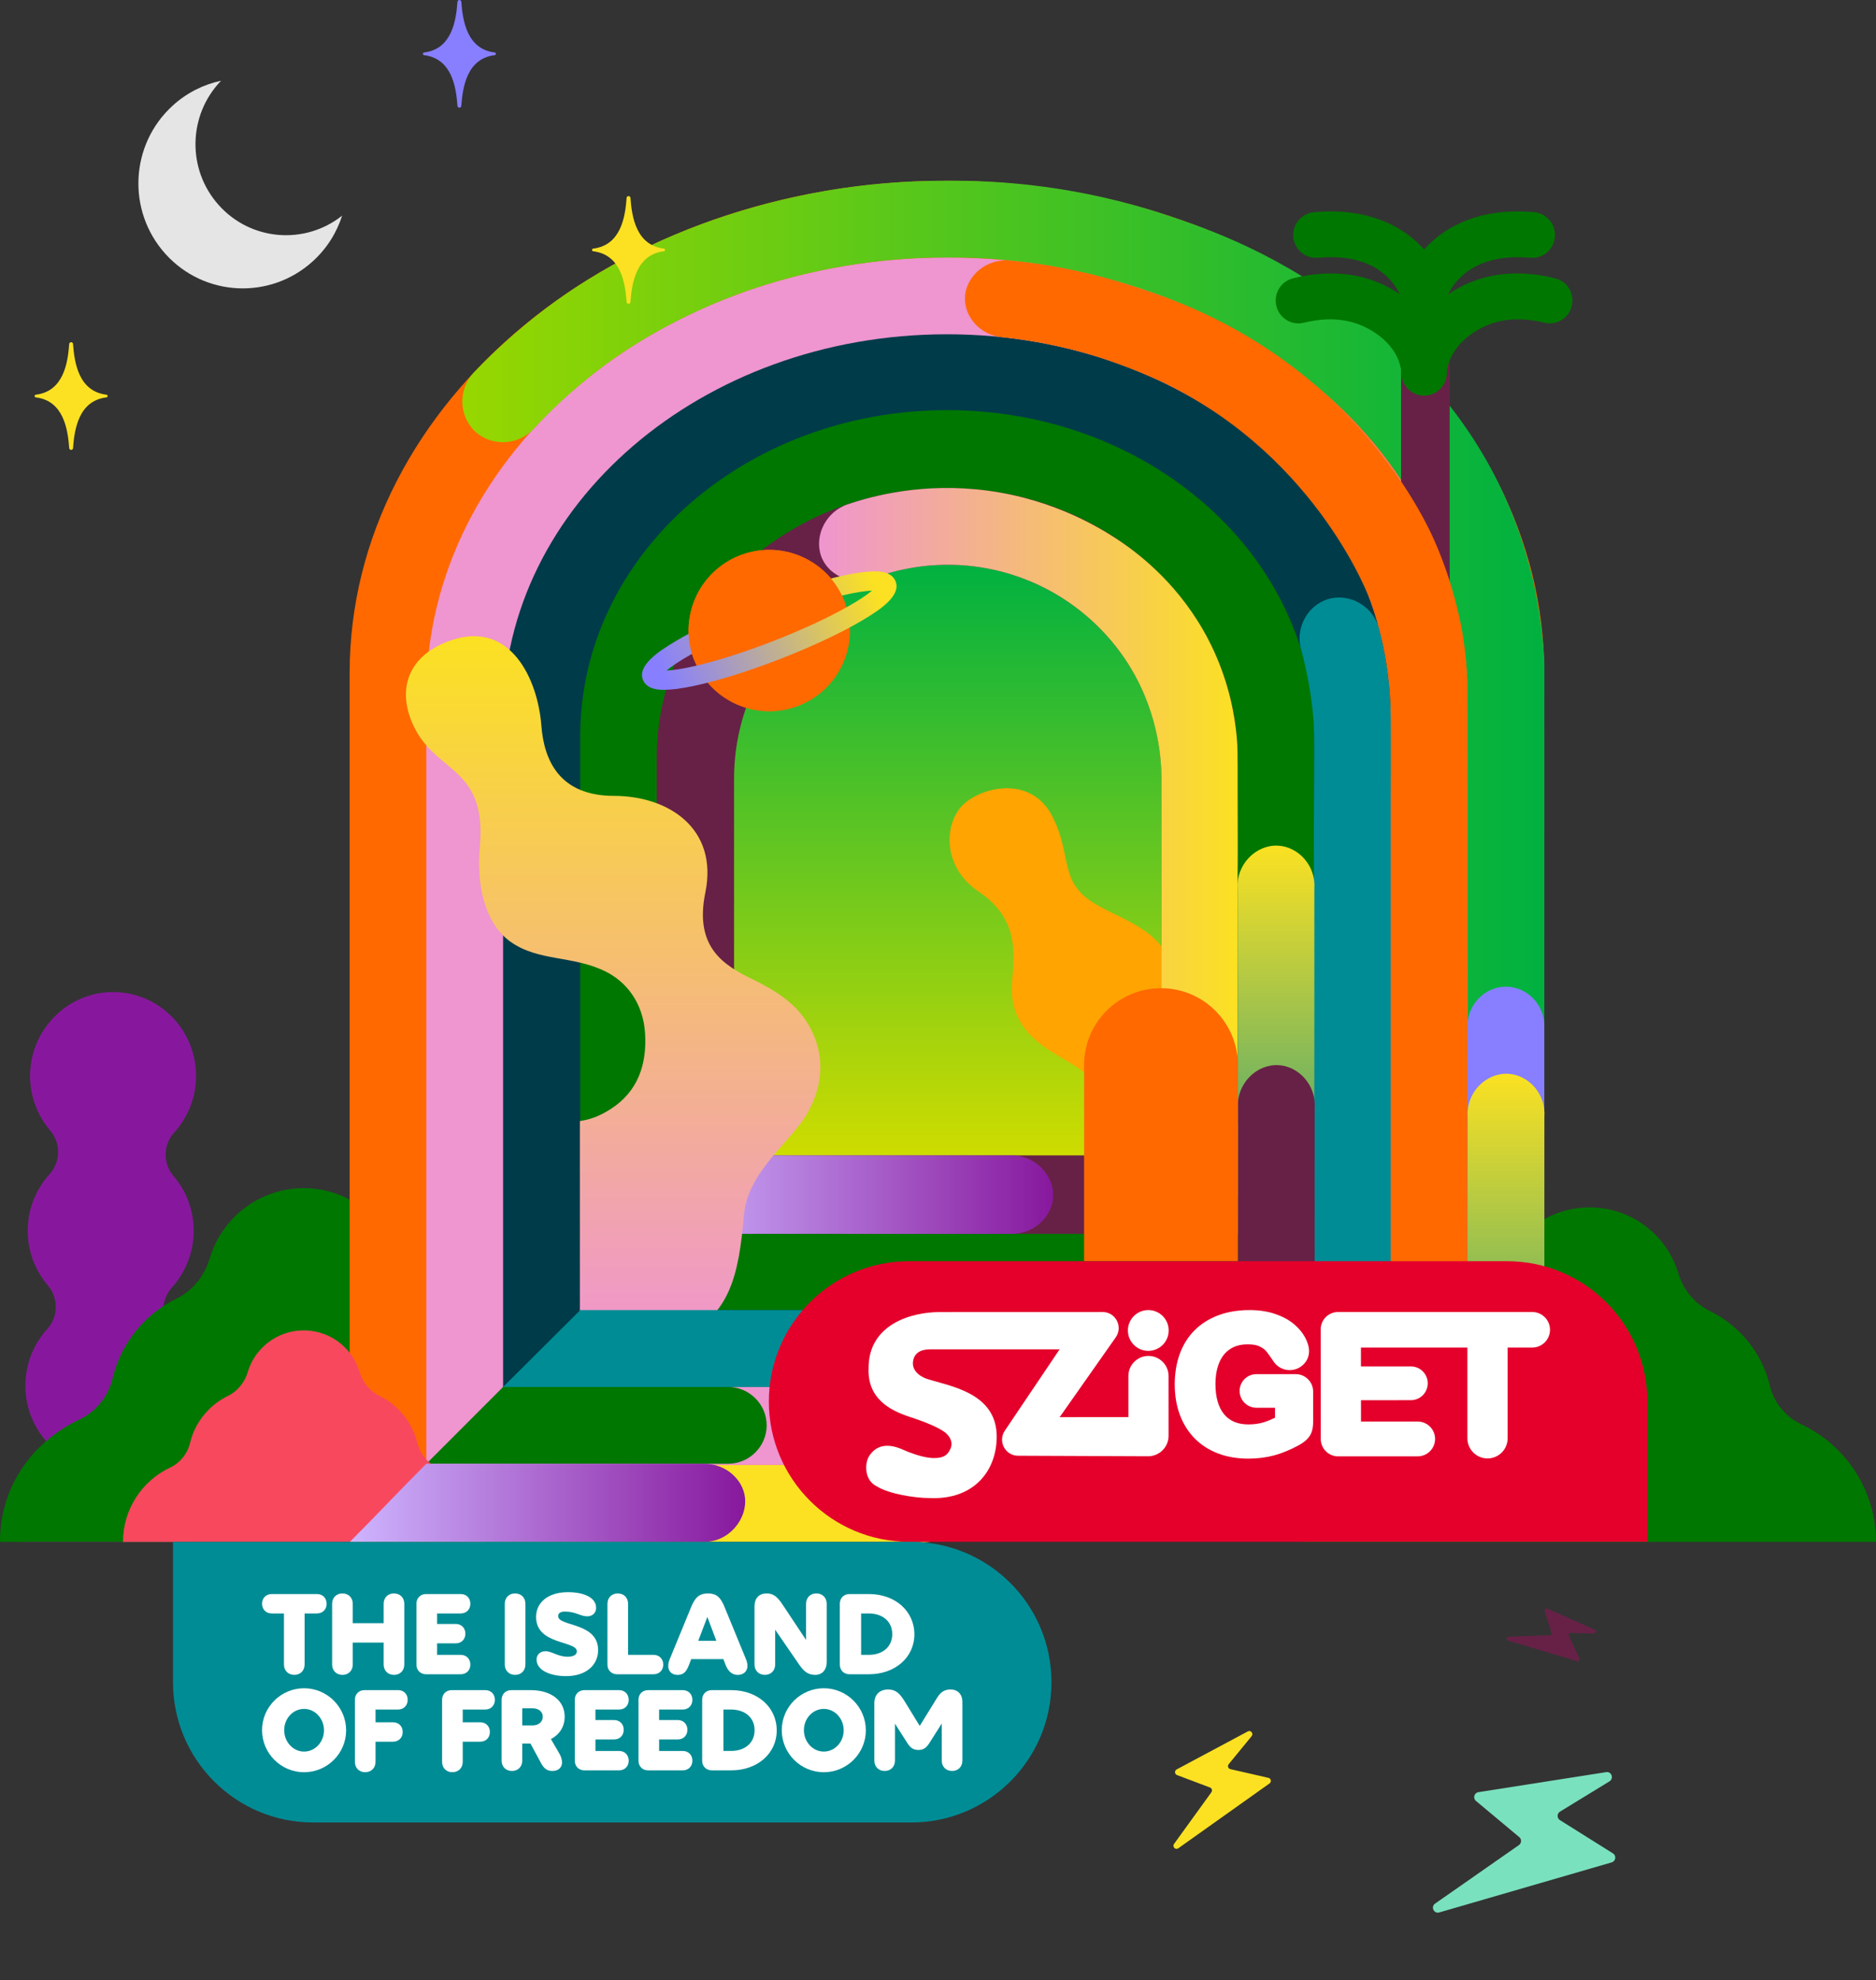 <svg width="488" height="515" viewBox="0 0 488 515" fill="none" xmlns="http://www.w3.org/2000/svg">
<rect x="0" y="0" width="488" height="515" fill="#333333" stroke="none"/>
<path d="M50.383 320.419C50.465 314.861 48.484 309.758 45.151 305.869C42.337 302.573 42.405 297.732 45.328 294.519C48.771 290.726 50.915 285.693 50.997 280.135C51.188 267.985 41.477 258 29.402 258C17.941 258 8.366 267.226 7.847 278.797C7.588 284.617 9.595 289.968 13.065 294.036C15.879 297.332 15.797 302.173 12.887 305.372C9.445 309.165 7.301 314.199 7.219 319.757C7.137 325.314 9.117 330.417 12.45 334.306C15.264 337.602 15.196 342.443 12.273 345.656C8.831 349.449 6.686 354.483 6.604 360.04C6.522 365.598 8.503 370.701 11.836 374.59C14.649 377.886 14.581 382.727 11.672 385.926C8.079 389.871 5.907 395.166 6.003 401H49.181C49.263 395.442 47.282 390.339 43.949 386.45C41.135 383.154 41.203 378.314 44.127 375.1C47.569 371.308 49.713 366.274 49.795 360.716C49.877 355.158 47.897 350.056 44.564 346.167C41.75 342.87 41.818 338.03 44.741 334.816C48.156 331.01 50.287 325.976 50.383 320.419Z" fill="#87189D"/>
<path d="M158 401C158 386.578 149.578 374.984 137.394 369.209C133.027 367.138 129.838 363.137 128.695 358.423C127.395 353.047 124.674 347.95 120.497 343.758C118.002 341.253 115.194 339.27 112.196 337.791C107.95 335.703 104.813 331.841 103.479 327.301C102.301 323.352 100.169 319.629 97.067 316.515C92.076 311.505 85.542 309 79.009 309C72.475 309 65.942 311.505 60.95 316.515C57.848 319.629 55.7 323.352 54.538 327.301C53.187 331.859 50.067 335.721 45.804 337.791C42.806 339.27 39.998 341.253 37.503 343.758C33.326 347.95 30.588 353.047 29.305 358.423C28.179 363.137 24.99 367.138 20.606 369.209C8.423 374.984 0 386.578 0 401H158Z" fill="#007700"/>
<path d="M488 401C488 387.486 480.057 375.831 468.568 370.419C464.45 368.479 461.442 364.73 460.364 360.312C459.138 355.275 456.572 350.499 452.634 346.57C450.28 344.223 447.633 342.364 444.805 340.979C440.801 339.022 437.843 335.404 436.585 331.149C435.473 327.449 433.463 323.96 430.538 321.042C425.831 316.347 419.67 314 413.508 314C407.347 314 401.185 316.347 396.479 321.042C393.553 323.96 391.527 327.449 390.432 331.149C389.157 335.42 386.215 339.039 382.195 340.979C379.367 342.364 376.72 344.223 374.366 346.57C370.428 350.499 367.846 355.275 366.636 360.312C365.574 364.73 362.567 368.479 358.432 370.419C346.943 375.831 339 387.486 339 401H488Z" fill="#007700"/>
<path d="M401.713 400.696V175.041C401.713 104.323 332.144 47.008 246.331 47.008C160.519 47.008 90.95 104.323 90.95 175.041V400.598L401.713 400.696Z" fill="#FF6900"/>
<path d="M381.748 380.635V180.545C381.748 117.817 321.12 66.972 246.321 66.972C171.522 66.972 110.904 117.817 110.904 180.545V381H381.748V380.635Z" fill="#EF95CF"/>
<path d="M361.794 360.711V186.069C361.794 131.32 310.097 86.935 246.331 86.935C182.565 86.935 130.869 131.32 130.869 186.069V360.711H361.794Z" fill="#003B49"/>
<path d="M341.839 340.707V191.412C341.839 144.602 299.104 106.667 246.382 106.667C193.659 106.667 150.934 144.602 150.934 191.412V340.707H341.839Z" fill="#007700"/>
<path d="M321.945 320.884V197.158C321.945 158.368 288.121 126.923 246.392 126.923C204.662 126.923 170.838 158.368 170.838 197.158V320.884H321.945Z" fill="#672146"/>
<path d="M302.141 300.478V202.491C302.141 171.771 277.249 146.866 246.542 146.866C215.836 146.866 190.953 171.771 190.953 202.491V300.478H302.141Z" fill="url(#paint0_linear)"/>
<path d="M290.556 311C290.556 311 284.217 304.473 286.773 293.594C289.33 282.714 283.586 279.419 274.535 274.136C265.389 268.799 262.501 262.576 263.303 254.678C264.095 246.791 264.384 238.494 254.563 231.882C244.732 225.27 245.556 213.515 250.958 208.891C256.275 204.332 268.47 201.944 273.765 212.338C279.061 222.731 275.231 229.332 284.923 235.101C292.785 239.78 304.2 242.124 305.943 255.596C307.601 268.388 304.157 277.572 312.875 286.377C321.594 295.182 341.598 295.626 345 311H290.556Z" fill="#FFA400"/>
<path d="M341.9 340.888L361.794 360.711V206.798C362.055 198.255 361.965 191.241 361.794 186.069C361.643 181.37 361.432 178.14 360.899 174.347C360.305 170.09 359.521 166.579 358.877 164.063C357.58 157.794 351.153 154.081 345.43 155.822C339.958 157.492 336.68 163.691 338.611 169.487C341.155 179.187 341.769 186.472 341.839 191.412C341.859 192.881 341.849 195.82 341.839 201.696C341.829 208.126 341.789 212.855 341.789 213.298C341.749 219.677 341.769 253.698 341.9 340.888Z" fill="#008C95"/>
<path d="M170.838 320.884C177.547 314.082 184.245 307.28 190.954 300.478C214.951 300.478 238.939 300.478 262.937 300.478C269.454 300.357 274.443 305.921 273.92 311.647C273.457 316.749 268.7 321.055 262.937 320.894C232.24 320.884 201.544 320.884 170.838 320.884Z" fill="url(#paint1_linear)"/>
<path d="M401.713 400.598L381.758 380.624L381.668 176.611C381.034 166.87 378.63 149.805 368.563 131.582C358.937 114.164 346.979 104.122 340.25 98.577C320.788 82.548 301.709 76.531 291.983 73.572C274.785 68.33 259.054 66.891 246.341 66.972C240.065 66.961 231.989 67.314 222.686 68.702C206.935 71.047 195.339 75.213 191.024 76.853C174.248 83.212 162.903 91.01 159.885 93.124C150.552 99.684 143.592 106.366 138.794 111.548C134.781 115.834 128.083 116.136 123.848 112.433C119.383 108.529 119.001 101.385 123.255 96.887C128.938 90.92 136.964 83.464 147.565 76.209C150.22 74.397 158.537 68.823 170.446 63.289C175.012 61.166 188.057 55.349 206.141 51.335C216.379 49.06 230.068 46.947 246.341 47.008C260.332 46.877 280.678 48.326 303.71 56.014C314.221 59.525 333.471 66.146 353.647 82.437C363.051 90.034 379.978 104.021 391.273 128.774C399.329 146.434 401.28 162.483 401.733 172.535C401.713 248.556 401.713 324.577 401.713 400.598Z" fill="url(#paint2_linear)"/>
<path d="M377.101 152.314L364.457 164.122V74.199C364.457 70.939 367.288 68.295 370.779 68.295C374.269 68.295 377.101 70.939 377.101 74.199V152.314Z" fill="#672146"/>
<path d="M364.534 96.95C364.534 100.236 367.183 102.899 370.451 102.899C373.719 102.899 376.367 100.236 376.367 96.95C376.385 96.907 376.367 91.874 381.849 87.535C387.179 83.317 393.752 81.964 401.712 83.934C404.886 84.719 408.09 82.767 408.871 79.579C409.651 76.388 407.71 73.166 404.54 72.381C391.78 69.223 382.66 72.463 376.686 76.565C378.192 73.401 383.395 65.717 398.043 67.039C401.296 67.336 404.172 64.917 404.464 61.643C404.755 58.369 402.353 55.48 399.097 55.187C384.743 53.895 376.209 59.093 371.574 63.683C371.177 64.077 370.803 64.474 370.448 64.868C370.092 64.471 369.719 64.077 369.321 63.683C364.686 59.093 356.152 53.892 341.798 55.187C338.542 55.48 336.14 58.372 336.432 61.643C336.723 64.917 339.599 67.326 342.852 67.039C350.515 66.349 356.501 67.953 360.644 71.804C362.472 73.505 363.565 75.316 364.161 76.531C358.187 72.448 349.078 69.232 336.353 72.381C333.179 73.166 331.241 76.388 332.022 79.579C332.802 82.77 336.006 84.719 339.18 83.934C347.144 81.964 353.698 83.335 359.046 87.535C364.534 91.838 364.534 96.95 364.534 96.95Z" fill="#007700"/>
<path d="M361.794 360.711L381.748 380.634L381.658 176.621C381.547 173.743 381.265 169.889 380.551 165.391C380.26 163.55 378.459 152.602 373.099 140.527C371.721 137.428 364.539 121.7 348.316 105.822C327.437 85.385 304.897 77.758 294.739 74.448C281.986 70.282 270.882 68.591 263.097 67.837C256.66 66.931 251.119 71.882 251.008 77.527C250.917 82.568 255.162 87.317 260.895 87.72C267.221 88.384 275.398 89.722 284.641 92.53C285.154 92.681 294.9 95.679 303.63 99.986C343.308 119.607 356.473 156.244 356.473 156.244C358.746 162.574 361.583 172.737 361.794 186.069C361.794 244.28 361.794 302.5 361.794 360.711Z" fill="#FF6900"/>
<path d="M401.713 400.598V267.202C401.964 261.335 397.157 256.485 391.514 256.606C386.033 256.727 381.507 261.506 381.758 267.202C381.758 305.006 381.758 342.82 381.758 380.624L401.713 400.598Z" fill="#877FFF"/>
<path d="M150.842 291.559C153.784 291.108 156.064 290.178 158.622 288.576C166.005 283.957 168.287 276.771 167.805 268.778C167.33 260.939 163.056 255.387 157.496 252.644C148.955 248.428 140.098 250.115 132.78 244.908C127.126 240.885 123.744 232.242 124.828 220.105C126.625 199.976 114.09 200.984 108.156 189.917C102.759 179.851 105.805 170.132 117.966 166.326C132.793 161.682 139.889 176.506 140.827 188.74C141.507 197.604 145.43 206.981 159.706 206.981C173.807 206.981 186.903 215.402 183.472 232.151C180.516 246.582 188.543 251.133 195.737 254.666C201.29 257.393 206.641 260.62 209.945 265.895C214.747 273.563 214.317 281.958 210.02 289.515C205.766 296.994 194.523 304.571 193.53 315.969C192.107 332.315 189.757 341.702 177.417 347.991C171.311 351.102 158.27 350.088 150.842 342.8V291.559Z" fill="url(#paint3_linear)"/>
<path d="M130.869 360.711L150.944 340.717H293.713C299.607 340.476 304.475 345.326 304.324 350.981C304.183 356.445 299.406 360.963 293.713 360.711C239.432 360.711 185.15 360.711 130.869 360.711Z" fill="#008C95"/>
<path d="M110.904 380.685L130.859 360.711H189.415C194.936 360.701 199.462 365.259 199.432 370.743C199.402 376.197 194.896 380.685 189.415 380.675C163.244 380.685 137.074 380.685 110.904 380.685Z" fill="#007700"/>
<path d="M302.141 300.478L321.945 320.885C321.945 302.883 321.945 284.892 321.945 266.89C321.945 240.497 321.945 227.295 321.945 227.295C322.026 219.758 321.935 212.211 321.945 204.675C321.955 195.87 321.955 194.27 321.704 191.604C321.201 186.18 319.823 178.1 315.74 169.225C308.92 154.413 298.43 145.76 292.838 141.775C286.934 137.579 274.443 129.902 256.691 127.577C240.196 125.424 227.02 128.925 220.252 131.25C214.116 133.534 211.501 140.487 213.996 145.559C216.138 149.916 221.73 152.24 226.96 150.429C231.546 148.708 240.276 146.122 251.34 147.078C261.891 147.994 269.736 151.707 273.95 154.091C278.425 156.647 286.311 161.94 292.717 171.499C301.146 184.087 302.051 196.655 302.131 201.908C302.141 234.761 302.141 267.615 302.141 300.478Z" fill="url(#paint4_linear)"/>
<path d="M341.9 340.888V231.159C342.352 225.192 337.776 220.171 332.395 219.929C326.702 219.668 321.493 224.83 321.945 231.159C321.945 261.064 321.945 290.969 321.945 320.885C328.593 327.556 335.252 334.217 341.9 340.888Z" fill="url(#paint5_linear)"/>
<path d="M401.723 400.696L401.741 290.487C402.194 284.52 397.617 279.499 392.236 279.258C386.544 278.996 381.334 284.158 381.787 290.487C381.787 320.392 381.759 350.817 381.759 380.732C388.407 387.403 395.075 394.025 401.723 400.696Z" fill="url(#paint6_linear)"/>
<path d="M341.964 398.448L341.982 288.239C342.435 282.272 337.858 277.251 332.477 277.01C326.785 276.748 321.575 281.91 322.027 288.239C322.027 318.144 322 348.569 322 378.484C328.648 385.155 335.316 391.777 341.964 398.448Z" fill="#672146"/>
<path d="M91 401C97.648 394.329 104.256 387.657 110.904 380.986C153.629 381.006 196.354 381.026 239.09 381.036C245.446 380.282 250.867 385.333 250.837 391.079C250.807 396.784 245.396 401.755 239.09 401C189.706 401.01 140.383 401 91 401Z" fill="#FBE122"/>
<path d="M126 401C126 392.457 120.989 385.088 113.741 381.667C111.143 380.441 109.246 378.07 108.565 375.278C107.792 372.093 106.173 369.074 103.688 366.59C102.204 365.106 100.533 363.931 98.75 363.055C96.224 361.819 94.357 359.531 93.564 356.841C92.862 354.502 91.594 352.297 89.749 350.452C86.779 347.484 82.892 346 79.005 346C75.118 346 71.231 347.484 68.262 350.452C66.416 352.297 65.138 354.502 64.447 356.841C63.643 359.541 61.787 361.829 59.25 363.055C57.467 363.931 55.796 365.106 54.312 366.59C51.827 369.074 50.198 372.093 49.435 375.278C48.765 378.07 46.868 380.441 44.259 381.667C37.011 385.088 32 392.457 32 401H126Z" fill="#F8485E"/>
<path d="M91 401C97.648 394.359 104.236 387.326 110.884 380.685C134.882 380.685 158.869 380.685 182.867 380.685C188.55 380.504 193.237 384.619 193.79 389.459C194.423 395.024 189.638 401.101 183 401C152.354 400.99 121.636 401.01 91 401Z" fill="url(#paint7_linear)"/>
<path d="M282 277C282 265.954 290.954 257 302 257C313.046 257 322 265.954 322 277V328H282V277Z" fill="#FF6900"/>
<path d="M56.916 53.358C48.549 44.04 48.925 29.868 57.509 21C52.984 21.962 48.64 24.094 44.963 27.431C33.828 37.529 32.949 54.796 42.994 65.99C53.038 77.184 70.213 78.067 81.348 67.969C85.032 64.632 87.582 60.508 89 56.081C79.337 63.755 65.282 62.677 56.916 53.358Z" fill="#E5E5E5"/>
<path d="M219.677 156.393C223.879 167.197 218.527 179.366 207.717 183.567C196.913 187.769 184.744 182.417 180.543 171.607C176.341 160.797 181.693 148.634 192.503 144.433C203.307 140.231 215.475 145.583 219.677 156.393Z" fill="#FF6900"/>
<path d="M202.972 171.367C194.689 174.589 186.678 177.085 180.41 178.405C177.257 179.069 174.667 179.403 172.721 179.403C171.615 179.403 168.254 179.397 167.237 176.781C165.847 173.199 170.813 169.667 175.855 166.685C181.364 163.425 188.965 159.849 197.248 156.633C205.531 153.411 213.542 150.915 219.81 149.595C222.962 148.931 225.553 148.596 227.493 148.596C228.598 148.596 231.959 148.603 232.977 151.218C234.367 154.801 229.401 158.333 224.359 161.315C218.856 164.575 211.255 168.145 202.972 171.367ZM173.378 174.393C174.863 174.33 177.308 174.033 181.213 173.111C186.924 171.771 194.007 169.497 201.165 166.71C208.324 163.93 215.084 160.816 220.201 157.947C223.695 155.989 225.705 154.554 226.842 153.6C225.357 153.664 222.912 153.961 219.007 154.883C213.296 156.222 206.213 158.497 199.055 161.283C191.896 164.063 185.136 167.178 180.018 170.046C176.525 172.005 174.515 173.433 173.378 174.393Z" fill="url(#paint8_linear)"/>
<path d="M180.543 171.607C176.341 160.803 181.693 148.634 192.503 144.433C203.307 140.231 215.475 145.583 219.677 156.393L180.543 171.607Z" fill="#FF6900"/>
<path d="M417.82 460.878L384.574 466.086C383.476 466.26 383.087 467.65 383.932 468.363L395.213 477.784C395.865 478.325 395.813 479.354 395.117 479.846L373.313 495.063C372.116 495.9 372.988 497.775 374.391 497.369L419.236 484.351C420.309 484.041 420.521 482.6 419.578 482.013L405.776 473.353C404.969 472.844 404.977 471.651 405.798 471.152L418.676 463.272C419.874 462.522 419.208 460.662 417.82 460.878Z" fill="#7AE1BF"/>
<path d="M324.595 450.283L306.088 460.171C305.477 460.498 305.533 461.397 306.177 461.643L314.753 464.876C315.247 465.061 315.428 465.677 315.119 466.11L305.402 479.543C304.869 480.282 305.767 481.207 306.51 480.68L330.245 463.814C330.813 463.411 330.642 462.52 329.966 462.367L320.063 460.1C319.483 459.966 319.243 459.261 319.624 458.799L325.59 451.518C326.142 450.83 325.368 449.872 324.595 450.283Z" fill="#FBE122"/>
<path d="M414.831 423.832L402.546 418.376C402.14 418.196 401.708 418.579 401.837 419.001L403.581 424.607C403.683 424.929 403.443 425.264 403.102 425.278L392.488 425.659C391.905 425.681 391.791 426.499 392.351 426.667L410.22 432.016C410.647 432.145 411.03 431.707 410.841 431.305L408.086 425.409C407.926 425.063 408.187 424.664 408.57 424.675L414.599 424.821C415.164 424.829 415.344 424.061 414.831 423.832Z" fill="#672146"/>
<path d="M18.5 89C18.762 89 18.979 89.197 18.999 89.452C19.36 94.404 20.472 101.764 27.674 102.649C27.857 102.673 28 102.822 28 103C28 103.178 27.862 103.327 27.674 103.351C20.472 104.236 19.36 111.596 18.999 116.548C18.979 116.803 18.762 117 18.5 117C18.238 117 18.02 116.803 18.001 116.548C17.64 111.596 16.528 104.236 9.326 103.351C9.143 103.327 9 103.178 9 103C9 102.822 9.138 102.673 9.326 102.649C16.528 101.764 17.64 94.404 18.001 89.452C18.02 89.202 18.238 89 18.5 89Z" fill="#FBE122"/>
<path d="M119.5 0C119.762 0 119.979 0.197 119.999 0.452C120.36 5.404 121.472 12.764 128.674 13.649C128.857 13.673 129 13.822 129 14C129 14.178 128.862 14.327 128.674 14.351C121.472 15.236 120.36 22.596 119.999 27.548C119.979 27.803 119.762 28 119.5 28C119.238 28 119.021 27.803 119.001 27.548C118.64 22.596 117.528 15.236 110.326 14.351C110.143 14.327 110 14.178 110 14C110 13.822 110.138 13.673 110.326 13.649C117.528 12.764 118.64 5.404 119.001 0.452C119.021 0.202 119.238 0 119.5 0Z" fill="#877FFF"/>
<path d="M163.5 51C163.762 51 163.979 51.197 163.999 51.452C164.36 56.404 165.472 63.764 172.674 64.649C172.857 64.673 173 64.822 173 65C173 65.178 172.862 65.327 172.674 65.351C165.472 66.236 164.36 73.596 163.999 78.548C163.979 78.803 163.762 79 163.5 79C163.238 79 163.021 78.803 163.001 78.548C162.64 73.596 161.528 66.236 154.326 65.351C154.143 65.327 154 65.178 154 65C154 64.822 154.138 64.673 154.326 64.649C161.528 63.764 162.64 56.404 163.001 51.452C163.021 51.202 163.238 51 163.5 51Z" fill="#FBE122"/>
<path d="M236.488 328H392.024C412.177 328 428.512 344.336 428.512 364.488V400.976H236.488C216.336 400.976 200 384.64 200 364.488C200 344.336 216.336 328 236.488 328Z" fill="#E4002B"/>
<path d="M337.052 357.373L331.666 357.376H326.824C324.412 357.376 322.457 359.332 322.457 361.744C322.457 364.156 324.412 366.112 326.824 366.112H331.666L331.674 368.706C330.674 369.184 329.678 369.611 328.714 369.899C327.492 370.268 326.164 370.454 324.755 370.45C322.015 370.454 319.968 369.611 318.483 367.881C316.951 366.082 316.173 363.386 316.17 359.869C316.173 358.227 316.385 356.723 316.794 355.384C317.188 354.118 317.742 353.038 318.469 352.191C319.18 351.356 320.023 350.732 321.015 350.287C322.033 349.838 323.223 349.623 324.551 349.623C325.817 349.623 326.839 349.783 327.591 350.137C328.342 350.491 328.944 350.907 329.364 351.392C329.878 351.991 331.433 354.29 331.433 354.29C331.914 354.932 332.509 355.439 333.217 355.793C333.921 356.147 334.68 356.329 335.457 356.329C336.8 356.329 338.026 355.84 339.004 354.913C339.996 353.968 340.515 352.757 340.522 351.403C340.518 350.29 340.175 349.108 339.471 347.795C338.811 346.561 337.833 345.405 336.574 344.347C335.308 343.278 333.669 342.391 331.703 341.723C329.765 341.048 327.528 340.709 325.047 340.712C322.07 340.712 319.352 341.161 316.976 342.044C314.55 342.945 312.452 344.266 310.748 345.963C309.033 347.678 307.734 349.78 306.851 352.202C306.015 354.571 305.577 357.212 305.581 360.047C305.588 362.926 306.026 365.586 306.909 367.951C307.814 370.351 309.128 372.435 310.81 374.132C312.506 375.836 314.568 377.149 316.947 378.039C319.29 378.908 321.902 379.346 324.715 379.346C327.091 379.342 329.338 379.061 331.382 378.517C333.414 377.977 335.53 377.109 337.698 375.941C338.537 375.485 339.256 375 339.81 374.478C340.489 373.854 340.974 373.121 341.241 372.315C341.47 371.603 341.587 370.742 341.587 369.676L341.584 361.897C341.58 359.394 339.551 357.369 337.052 357.373Z" fill="white"/>
<path d="M398.574 341.212H348.075C345.572 341.212 343.543 343.241 343.547 345.744L343.565 374.234C343.569 376.733 345.594 378.758 348.097 378.758L368.774 378.751C371.278 378.751 373.303 376.722 373.303 374.223C373.303 371.72 371.274 369.695 368.774 369.695H354.033L354.03 364.148L367.008 364.145C369.435 364.145 371.398 362.178 371.398 359.755C371.398 357.329 369.431 355.366 367.008 355.366H354.022L354.019 350.462H381.709V374.058C381.709 376.948 384.052 379.294 386.945 379.294C389.835 379.294 392.181 376.952 392.181 374.058V350.462H398.574C401.128 350.462 403.197 348.393 403.197 345.839C403.197 343.281 401.128 341.212 398.574 341.212Z" fill="white"/>
<path d="M298.747 352.637C295.864 352.637 293.526 354.975 293.526 357.858V368.549L275.647 368.56L290.242 347.795C292.187 345.025 290.205 341.216 286.823 341.216C286.823 341.216 246.865 341.223 244.402 341.23C236.962 341.23 225.939 344.485 225.943 355.753C225.585 363.703 231.493 366.757 236.342 368.385C237.765 368.863 242.224 370.271 245.143 372.041C247.037 373.186 248.018 375.011 247.234 376.791C246.387 378.711 245.055 379.24 242.76 379.192C241.023 379.156 238.83 378.59 236.108 377.539C234.605 376.959 229.125 373.723 225.968 378.868C224.896 380.893 224.896 384.99 228.056 386.548C231.281 388.57 238.13 389.61 241.826 389.599C253.44 390.113 259.238 382.422 259.271 373.697C259.315 362.262 247.303 360.562 241.144 358.613C241.144 358.613 236.532 357.216 237.637 353.425C238.436 350.684 241.833 350.922 242.355 350.922H275.632L261.376 372.085C259.512 374.85 261.486 378.579 264.821 378.594L298.623 378.733C301.578 378.744 303.983 376.35 303.983 373.394L303.976 357.854C303.968 354.975 301.63 352.637 298.747 352.637Z" fill="white"/>
<path d="M298.703 340.709C295.773 340.709 293.398 343.084 293.398 346.014C293.398 348.944 295.773 351.319 298.703 351.319C301.633 351.319 304.008 348.944 304.008 346.014C304.008 343.084 301.633 340.709 298.703 340.709Z" fill="white"/>
<path d="M237.028 473.976H81.488C61.336 473.976 45 457.64 45 437.488V401H237.024C257.177 401 273.512 417.336 273.512 437.488C273.516 457.64 257.18 473.976 237.028 473.976Z" fill="#008C95"/>
<path d="M79.233 432.883C79.233 434.478 78.127 435.583 76.566 435.583C74.971 435.583 73.866 434.478 73.866 432.883V419.609H70.677C69.213 419.609 68.17 418.569 68.17 417.069C68.17 415.606 69.21 414.562 70.677 414.562H82.458C83.922 414.562 84.965 415.602 84.965 417.102C84.965 418.565 83.925 419.609 82.458 419.609H79.237V432.883H79.233Z" fill="white"/>
<path d="M91.763 427.191V432.887C91.763 434.481 90.657 435.587 89.096 435.587C87.501 435.587 86.395 434.481 86.395 432.887V417.102C86.395 415.507 87.501 414.402 89.063 414.402C90.657 414.402 91.763 415.507 91.763 417.102V422.145H99.801V417.102C99.801 415.507 100.907 414.402 102.468 414.402C104.063 414.402 105.168 415.507 105.168 417.102V432.887C105.168 434.481 104.063 435.587 102.501 435.587C100.907 435.587 99.801 434.481 99.801 432.887V427.191H91.763Z" fill="white"/>
<path d="M110.835 414.562H119.847C121.311 414.562 122.354 415.602 122.354 417.102C122.354 418.565 121.314 419.609 119.847 419.609H113.699V422.342H118.548C120.012 422.342 121.055 423.382 121.055 424.881C121.055 426.344 120.015 427.388 118.548 427.388H113.699V430.38H119.847C121.311 430.38 122.354 431.42 122.354 432.92C122.354 434.383 121.314 435.426 119.847 435.426H110.835C109.372 435.426 108.328 434.386 108.328 432.92V417.073C108.328 415.606 109.368 414.562 110.835 414.562Z" fill="white"/>
<path d="M133.972 414.402C135.566 414.402 136.672 415.507 136.672 417.102V432.887C136.672 434.481 135.566 435.587 134.005 435.587C132.41 435.587 131.305 434.481 131.305 432.887V417.102C131.301 415.507 132.41 414.402 133.972 414.402Z" fill="white"/>
<path d="M141.882 429.435C143.641 429.435 145.071 430.865 147.677 430.865C148.979 430.865 150.052 430.442 150.052 429.468C150.052 426.636 139.445 427.873 139.445 420.517C139.445 416.774 142.568 414.073 147.742 414.073C151.581 414.073 155.066 415.31 155.066 418.175C155.066 419.412 154.153 420.357 152.789 420.357C150.935 420.357 149.764 419.12 146.994 419.12C145.659 419.12 145.203 419.609 145.203 420.324C145.203 423.057 155.584 421.853 155.584 429.143C155.584 433.014 152.493 435.911 147.253 435.911C143.284 435.911 139.573 434.481 139.573 431.584C139.573 430.38 140.481 429.435 141.882 429.435Z" fill="white"/>
<path d="M160.685 414.402C162.279 414.402 163.385 415.507 163.385 417.102V430.38H170.022C171.485 430.38 172.529 431.42 172.529 432.919C172.529 434.383 171.489 435.426 170.022 435.426H160.52C159.057 435.426 158.014 434.386 158.014 432.919V417.102C158.017 415.507 159.123 414.402 160.685 414.402Z" fill="white"/>
<path d="M191.878 435.587C190.415 435.587 189.371 434.642 188.689 432.854L188.167 431.485H179.804L179.283 432.854C178.6 434.645 177.914 435.587 176.258 435.587C174.24 435.587 173.233 433.894 174.207 431.518L179.837 417.817C180.848 415.376 181.986 414.402 184.165 414.402C186.347 414.402 187.419 415.38 188.426 417.817L194.056 431.518C195.034 433.894 193.994 435.587 191.878 435.587ZM186.347 426.735L184.004 420.521L181.629 426.735H186.347Z" fill="white"/>
<path d="M215.048 417.102V432.234C215.048 434.317 213.844 435.587 212.056 435.587C210.005 435.587 208.965 434.481 207.728 432.69L201.642 423.838V432.883C201.642 434.478 200.537 435.583 198.971 435.583C197.377 435.583 196.271 434.478 196.271 432.883V417.752C196.271 415.57 197.541 414.398 199.427 414.398C201.281 414.398 202.325 415.438 203.562 417.296L209.681 426.505V417.099C209.681 415.504 210.786 414.398 212.351 414.398C213.942 414.402 215.048 415.508 215.048 417.102Z" fill="white"/>
<path d="M220.97 414.562H226.045C232.847 414.562 237.856 418.988 237.856 425.042C237.856 431.029 232.847 435.423 226.045 435.423H220.97C219.507 435.423 218.463 434.383 218.463 432.916V417.069C218.467 415.606 219.507 414.562 220.97 414.562ZM223.998 430.38H225.983C229.661 430.38 232.102 428.231 232.102 424.98C232.102 421.758 229.661 419.609 225.954 419.609H224.002V430.38H223.998Z" fill="white"/>
<path d="M79.102 460.902C73.081 460.902 68.166 455.987 68.166 449.967C68.166 443.946 73.081 439.064 79.102 439.064C85.122 439.064 90.037 443.979 90.037 449.999C90.037 456.02 85.122 460.902 79.102 460.902ZM79.102 444.435C76.237 444.435 73.928 446.909 73.928 449.967C73.928 453.024 76.237 455.531 79.102 455.531C81.966 455.531 84.275 453.057 84.275 449.999C84.275 446.942 81.966 444.435 79.102 444.435Z" fill="white"/>
<path d="M97.685 458.198C97.685 459.793 96.579 460.898 94.985 460.898C93.423 460.898 92.317 459.793 92.317 458.198V442.056C92.317 440.593 93.357 439.549 94.824 439.549H103.545C105.008 439.549 106.051 440.589 106.051 442.056C106.051 443.552 105.008 444.596 103.545 444.596H97.688V447.916H102.246C103.709 447.916 104.752 448.956 104.752 450.423C104.752 451.919 103.713 452.962 102.246 452.962H97.688V458.198H97.685Z" fill="white"/>
<path d="M120.366 458.198C120.366 459.793 119.26 460.898 117.666 460.898C116.104 460.898 114.998 459.793 114.998 458.198V442.056C114.998 440.593 116.038 439.549 117.505 439.549H126.226C127.689 439.549 128.732 440.589 128.732 442.056C128.732 443.552 127.692 444.596 126.226 444.596H120.369V447.916H124.927C126.39 447.916 127.433 448.956 127.433 450.423C127.433 451.919 126.393 452.962 124.927 452.962H120.369V458.198H120.366Z" fill="white"/>
<path d="M145.451 455.954C145.973 456.834 146.199 457.647 146.199 458.362C146.199 459.665 145.254 460.577 143.692 460.577C142.357 460.577 141.514 459.961 140.733 458.527L138 453.451H135.851V457.877C135.851 459.472 134.745 460.577 133.184 460.577C131.589 460.577 130.484 459.472 130.484 457.877V442.06C130.484 440.597 131.524 439.553 132.99 439.553H138.066C143.371 439.553 146.885 442.286 146.885 446.453C146.885 449.058 145.549 451.105 143.305 452.276L145.451 455.954ZM135.851 448.73H138.485C140.113 448.73 141.186 447.817 141.186 446.453C141.186 445.15 140.113 444.271 138.485 444.271H135.851V448.73Z" fill="white"/>
<path d="M152.026 439.553H161.039C162.502 439.553 163.545 440.593 163.545 442.093C163.545 443.556 162.505 444.599 161.039 444.599H154.89V447.332H159.74C161.203 447.332 162.246 448.372 162.246 449.872C162.246 451.335 161.206 452.378 159.74 452.378H154.89V455.37H161.039C162.502 455.37 163.545 456.41 163.545 457.91C163.545 459.373 162.505 460.417 161.039 460.417H152.026C150.563 460.417 149.519 459.377 149.519 457.91V442.063C149.519 440.593 150.559 439.553 152.026 439.553Z" fill="white"/>
<path d="M168.592 439.553H177.604C179.071 439.553 180.111 440.593 180.111 442.093C180.111 443.556 179.071 444.599 177.604 444.599H171.456V447.332H176.305C177.768 447.332 178.812 448.372 178.812 449.872C178.812 451.335 177.772 452.378 176.305 452.378H171.456V455.37H177.604C179.071 455.37 180.111 456.41 180.111 457.91C180.111 459.373 179.071 460.417 177.604 460.417H168.592C167.128 460.417 166.085 459.377 166.085 457.91V442.063C166.085 440.593 167.128 439.553 168.592 439.553Z" fill="white"/>
<path d="M185.161 439.553H190.236C197.037 439.553 202.047 443.979 202.047 450.032C202.047 456.02 197.037 460.413 190.236 460.413H185.161C183.697 460.413 182.654 459.373 182.654 457.906V442.06C182.654 440.593 183.694 439.553 185.161 439.553ZM188.185 455.367H190.17C193.848 455.367 196.289 453.218 196.289 449.967C196.289 446.745 193.848 444.596 190.141 444.596H188.189V455.367H188.185Z" fill="white"/>
<path d="M214.293 460.902C208.272 460.902 203.357 455.987 203.357 449.967C203.357 443.946 208.272 439.064 214.293 439.064C220.313 439.064 225.228 443.979 225.228 449.999C225.228 456.02 220.313 460.902 214.293 460.902ZM214.293 444.435C211.428 444.435 209.119 446.909 209.119 449.967C209.119 453.024 211.428 455.531 214.293 455.531C217.157 455.531 219.467 453.057 219.467 449.999C219.467 446.942 217.153 444.435 214.293 444.435Z" fill="white"/>
<path d="M250.346 442.611V457.873C250.346 459.468 249.241 460.573 247.679 460.573C246.084 460.573 244.979 459.468 244.979 457.873V448.241L241.691 453.415C240.878 454.684 240.064 455.108 238.893 455.108C237.754 455.108 236.908 454.684 236.094 453.415L232.806 448.273V457.873C232.806 459.468 231.701 460.573 230.139 460.573C228.545 460.573 227.439 459.468 227.439 457.873V442.968C227.439 440.753 228.775 439.389 231.051 439.389C233.069 439.389 234.076 440.461 235.313 442.446L239.25 448.857L243.709 441.633C244.556 440.264 245.468 439.389 247.256 439.389C249.241 439.389 250.346 440.724 250.346 442.611Z" fill="white"/>
<defs>
<linearGradient id="paint0_linear" x1="246.547" y1="146.866" x2="246.547" y2="300.478" gradientUnits="userSpaceOnUse">
<stop stop-color="#00B140"/>
<stop offset="1" stop-color="#CEDC00"/>
</linearGradient>
<linearGradient id="paint1_linear" x1="170.841" y1="310.679" x2="273.958" y2="310.679" gradientUnits="userSpaceOnUse">
<stop stop-color="#CEB5FF"/>
<stop offset="1" stop-color="#87189D"/>
</linearGradient>
<linearGradient id="paint2_linear" x1="120.266" y1="223.8" x2="401.719" y2="223.8" gradientUnits="userSpaceOnUse">
<stop stop-color="#97D700"/>
<stop offset="1" stop-color="#00B140"/>
</linearGradient>
<linearGradient id="paint3_linear" x1="159.491" y1="349.876" x2="159.491" y2="165.455" gradientUnits="userSpaceOnUse">
<stop stop-color="#EF95CF"/>
<stop offset="1" stop-color="#FBE122"/>
</linearGradient>
<linearGradient id="paint4_linear" x1="213.06" y1="223.892" x2="321.977" y2="223.892" gradientUnits="userSpaceOnUse">
<stop stop-color="#EF95CF"/>
<stop offset="1" stop-color="#FBE122"/>
</linearGradient>
<linearGradient id="paint5_linear" x1="331.925" y1="340.891" x2="331.925" y2="219.923" gradientUnits="userSpaceOnUse">
<stop stop-color="#008C95"/>
<stop offset="1" stop-color="#FBE122"/>
</linearGradient>
<linearGradient id="paint6_linear" x1="391.766" y1="400.22" x2="391.766" y2="279.251" gradientUnits="userSpaceOnUse">
<stop stop-color="#008C95"/>
<stop offset="1" stop-color="#FBE122"/>
</linearGradient>
<linearGradient id="paint7_linear" x1="90.95" y1="390.658" x2="193.839" y2="390.658" gradientUnits="userSpaceOnUse">
<stop stop-color="#CEB5FF"/>
<stop offset="1" stop-color="#87189D"/>
</linearGradient>
<linearGradient id="paint8_linear" x1="228" y1="153.5" x2="172.5" y2="176.5" gradientUnits="userSpaceOnUse">
<stop stop-color="#FBE122"/>
<stop offset="1" stop-color="#877FFF"/>
</linearGradient>
</defs>
</svg>
